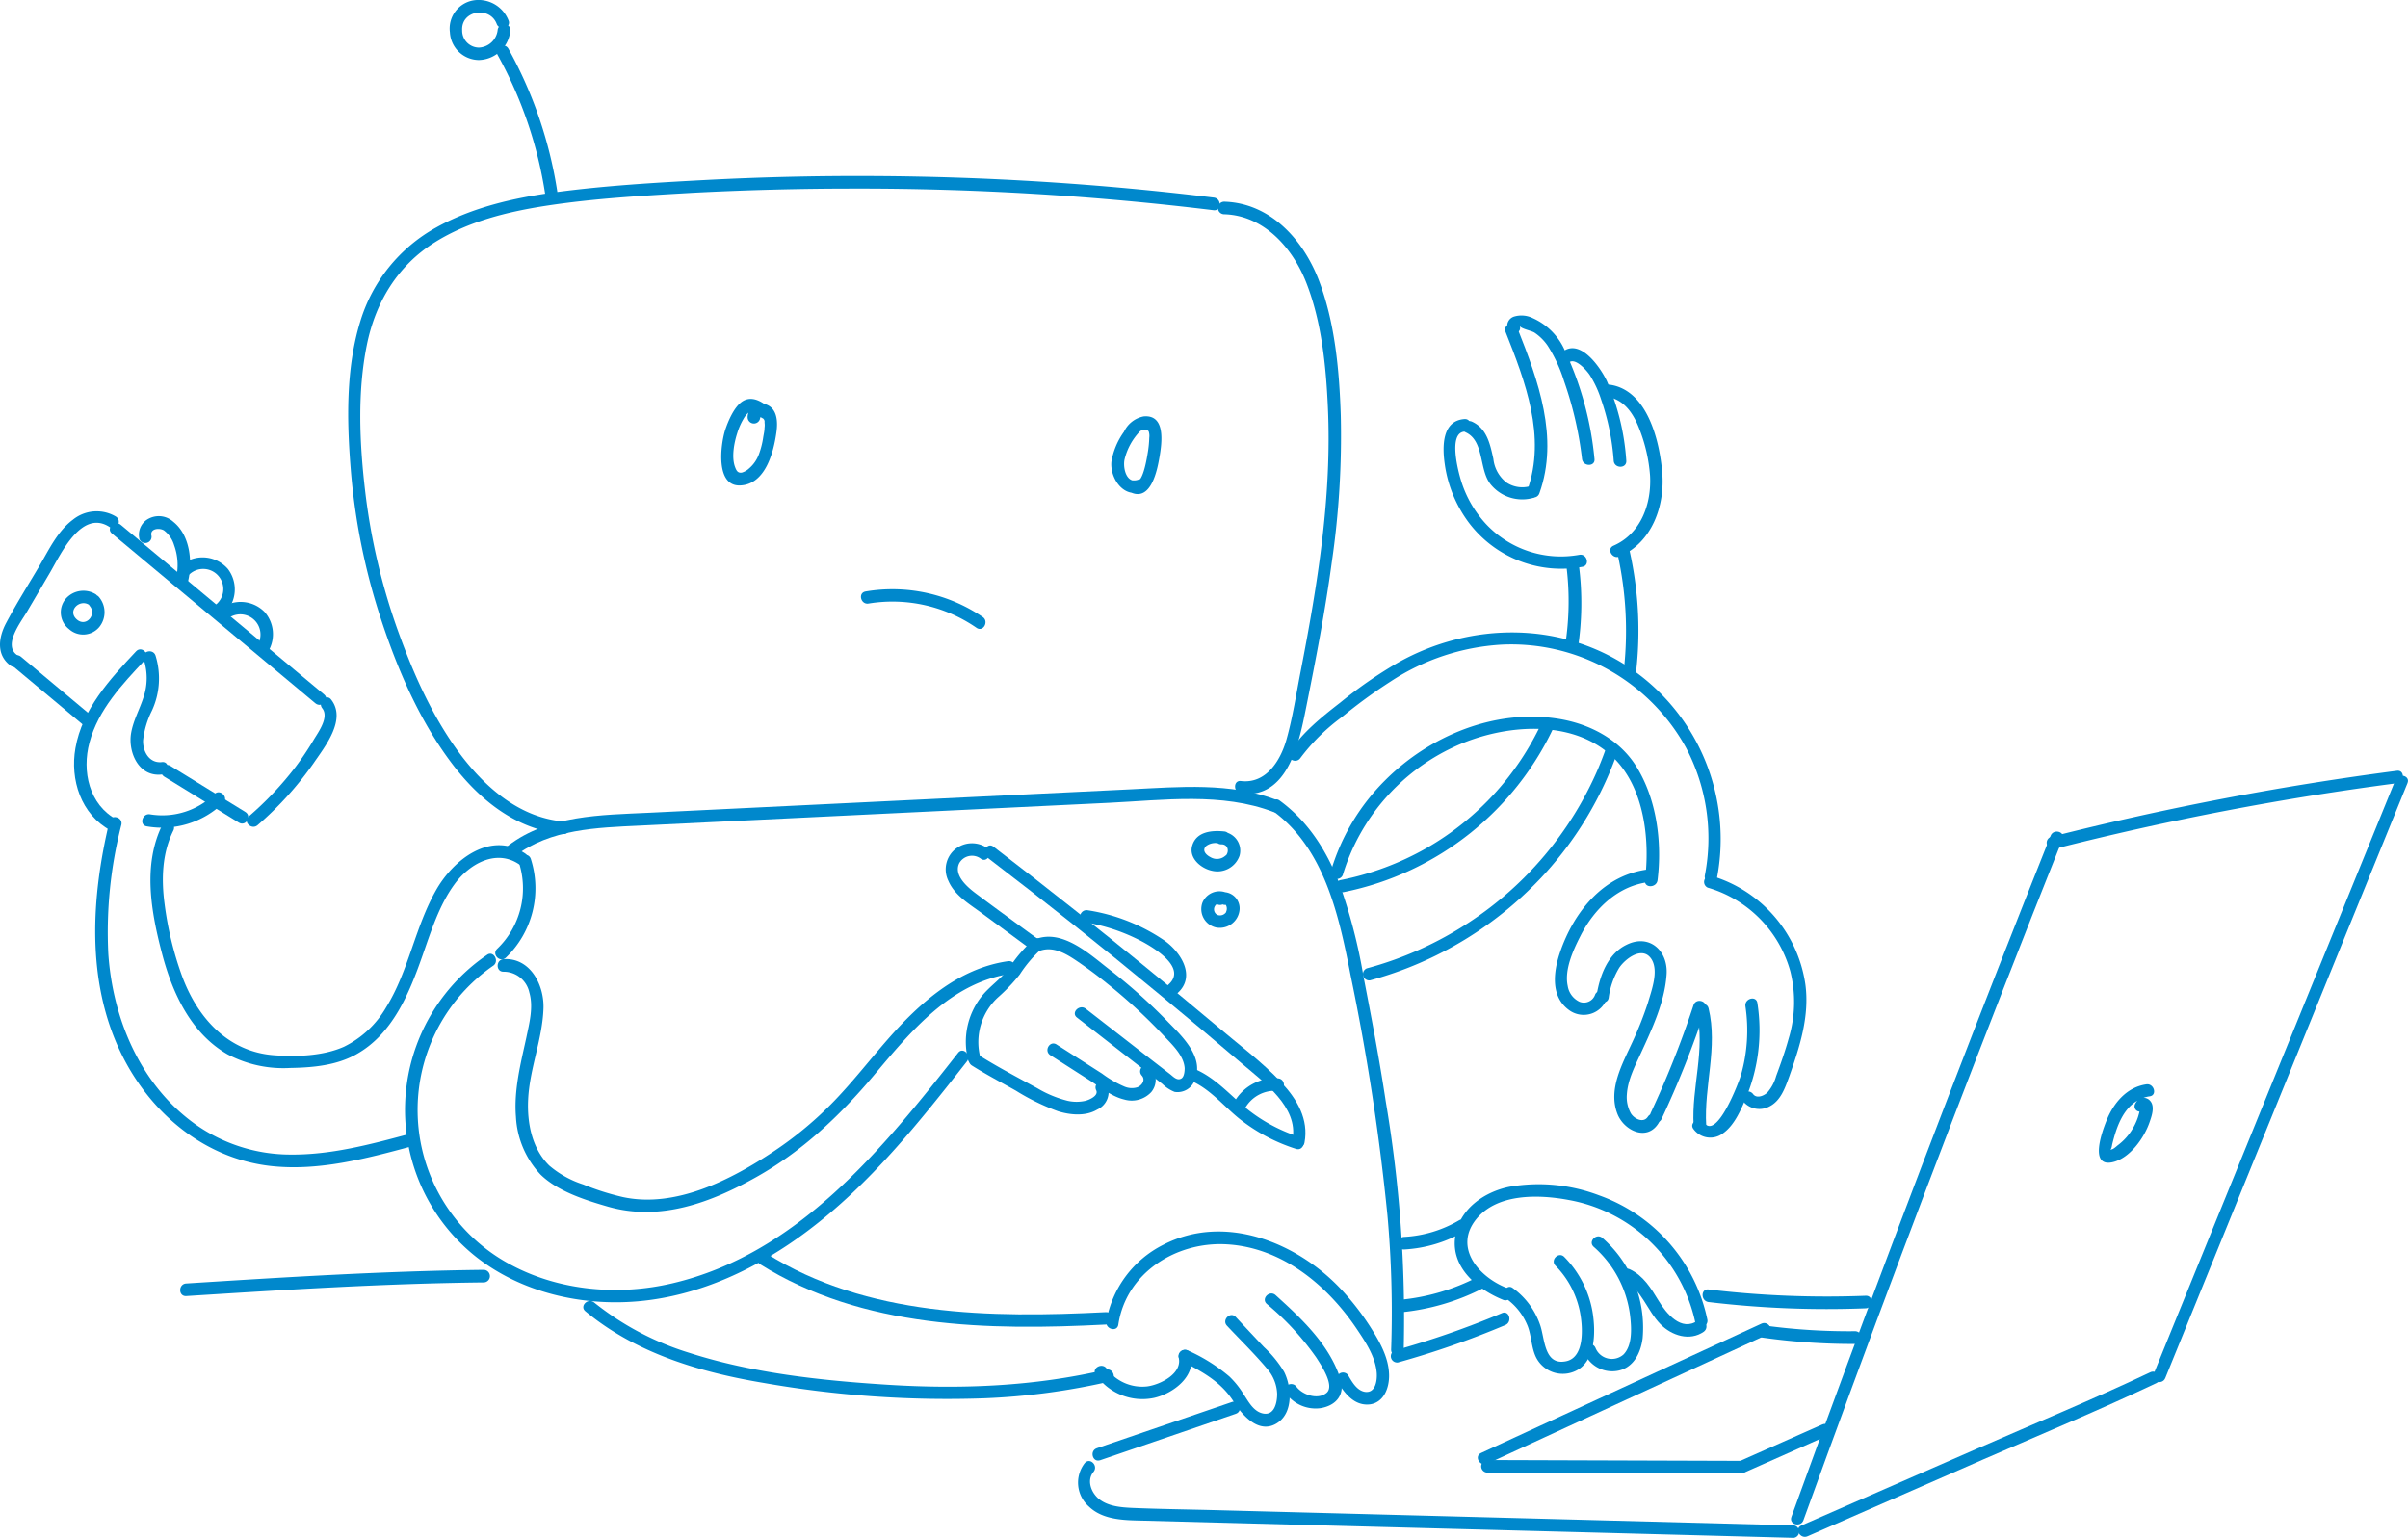 <svg xmlns="http://www.w3.org/2000/svg" viewBox="0 0 382.99 244.63"><defs><style>.cls-1{fill:#08c;fill-rule:evenodd;}</style></defs><title>QuickActions</title><g id="Layer_2" data-name="Layer 2"><g id="Ñëîé_1" data-name="Ñëîé 1"><path class="cls-1" d="M381.23,122.61a470.86,470.86,0,0,0-55.1,10.54,1,1,0,0,0,.53,1.91,464,464,0,0,1,54.57-10.47C382.48,124.43,382.49,122.45,381.23,122.61Z"/><path class="cls-1" d="M326.15,132.94q-16.75,41.94-32.42,84.28-4.44,12-8.81,24.08c-.43,1.2,1.48,1.72,1.91.53q15.36-42.46,31.8-84.52,4.67-11.94,9.42-23.84C328.52,132.29,326.61,131.77,326.15,132.94Z"/><path class="cls-1" d="M381,124.05q-15,36.86-30,73.71-4.25,10.45-8.51,20.92c-.48,1.17,1.43,1.69,1.9.52q15-36.85,30-73.72l8.52-20.91C383.39,123.39,381.48,122.88,381,124.05Z"/><path class="cls-1" d="M341.36,172.49c-3.13.46-5.23,3-6.34,5.81-.6,1.51-2.84,7.44,1,6.57,2.73-.62,5-3.86,5.85-6.31.35-1,.94-2.61.06-3.5a1.34,1.34,0,0,0-1-.43,5,5,0,0,1,1-.24C343.14,174.21,342.6,172.3,341.36,172.49Zm-1.08,4.33a2.73,2.73,0,0,1-.1.41,7.91,7.91,0,0,1-.36,1.07,9.3,9.3,0,0,1-1.18,2.08,9.08,9.08,0,0,1-1.81,1.8c-.15.12-.73.66-.94.63-.18.17-.21.13-.1-.13s.11-.46.17-.69c.64-2.6,1.64-5.55,4-6.91a1.75,1.75,0,0,0-.39.57A.83.83,0,0,0,340.28,176.82Z"/><path class="cls-1" d="M342,218.29c-9.08,4.3-18.39,8.14-27.6,12.17l-27.91,12.21c-1.16.51-.16,2.22,1,1.71l27.91-12.21c9.2-4,18.52-7.87,27.6-12.17C344.1,219.45,343.1,217.75,342,218.29Z"/><path class="cls-1" d="M285.31,242.65l-92.4-2.44c-4.25-.11-8.51-.16-12.76-.34-1.77-.08-3.76-.23-5.23-1.32-1.28-.94-2.18-3-1-4.41.82-1-.57-2.37-1.4-1.39a5.06,5.06,0,0,0,.66,6.89c2.36,2.28,6,2.18,9,2.26l24.79.66,50.15,1.32,28.17.75A1,1,0,0,0,285.31,242.65Z"/><path class="cls-1" d="M296.74,206.12a158.35,158.35,0,0,1-25-1c-1.26-.15-1.25,1.83,0,2a158.35,158.35,0,0,0,25,1C298,208.05,298,206.07,296.74,206.12Z"/><path class="cls-1" d="M196,223l-21.55,7.37c-1.2.41-.68,2.32.53,1.91l21.55-7.38C197.73,224.53,197.22,222.62,196,223Z"/><path class="cls-1" d="M238.89,208.88a141.26,141.26,0,0,1-17.07,5.94,1,1,0,0,0,.53,1.91,141.32,141.32,0,0,0,17.07-5.95C240.57,210.3,240.06,208.38,238.89,208.88Z"/><path class="cls-1" d="M276.83,232.38l-40.25-.13a1,1,0,0,0,0,2l40.25.14A1,1,0,0,0,276.83,232.38Z"/><path class="cls-1" d="M280.13,210.57l-44.58,20.56c-1.15.54-.15,2.24,1,1.71l44.58-20.56C282.29,211.75,281.28,210,280.13,210.57Z"/><path class="cls-1" d="M295.05,211.76a99.57,99.57,0,0,1-14.13-.87c-1.25-.17-1.79,1.73-.53,1.9a102.74,102.74,0,0,0,14.66,1A1,1,0,0,0,295.05,211.76Z"/><path class="cls-1" d="M289.84,226.59l-13.52,6c-1.16.51-.15,2.22,1,1.7l13.52-6C292,227.78,291,226.08,289.84,226.59Z"/><path class="cls-1" d="M185.56,162.34a87.52,87.52,0,0,0-9.16-8.16c-3.06-2.37-7.32-6.34-11.54-4.84-1.19.42-.68,2.34.52,1.91,2.1-.75,4.08.4,5.79,1.55s3.4,2.41,5,3.71a86.47,86.47,0,0,1,9,8.32c1.29,1.37,3.12,3.08,3.25,5.09,0,.47-.07,1.35-.51,1.63-.69.44-1.35-.33-1.81-.68l-2.59-2-10.82-8.41c-1-.77-2.4.62-1.4,1.4l11,8.57,2.59,2a5.85,5.85,0,0,0,1.94,1.26,2.92,2.92,0,0,0,3.27-2.06C191.51,168,187.79,164.63,185.56,162.34Z"/><path class="cls-1" d="M183,169.69c-.85-.95-2.25.45-1.4,1.4.65.72,0,1.6-.72,1.87a3,3,0,0,1-2-.1,17.27,17.27,0,0,1-3.6-2.08l-7.23-4.63c-1.07-.69-2.07,1-1,1.7l6.33,4.05c1.68,1.08,3.44,2.53,5.43,3a4.24,4.24,0,0,0,4.29-1.17A3.06,3.06,0,0,0,183,169.69Z"/><path class="cls-1" d="M176.06,172.43c-.55-1.15-2.26-.15-1.71,1,.43.89-1.18,1.55-1.72,1.68a6.5,6.5,0,0,1-2.81,0,18,18,0,0,1-4.83-2c-3.16-1.73-6.37-3.41-9.42-5.33-1.07-.68-2.07,1-1,1.71,2.28,1.44,4.69,2.7,7,4a35.41,35.41,0,0,0,6.72,3.28c1.94.6,4.38.83,6.21-.26A3.09,3.09,0,0,0,176.06,172.43Z"/><path class="cls-1" d="M164.36,149.49A21.8,21.8,0,0,0,160.5,154c-1.29,1.73-3.11,2.88-4.43,4.56A11.68,11.68,0,0,0,154,168.7a1,1,0,0,0,1.91-.52,9.66,9.66,0,0,1,2.79-9.5A28.24,28.24,0,0,0,162.2,155a19.9,19.9,0,0,1,3.56-4.15C166.76,150.11,165.35,148.72,164.36,149.49Z"/><path class="cls-1" d="M203.83,172.22c-3.15-3.36-7-6.2-10.48-9.16q-11.08-9.31-22.43-18.31-6.4-5.08-12.91-10.07c-1-.77-2,.95-1,1.71Q170.9,147,184.4,158.17q6.63,5.47,13.18,11.06c3.4,2.9,8.95,6.86,8,12-.23,1.24,1.68,1.78,1.9.53C208.18,178.06,206.3,174.86,203.83,172.22Z"/><path class="cls-1" d="M206.66,180.85a26,26,0,0,1-9.42-5.38c-2.37-2.11-4.54-4.38-7.55-5.56-1.18-.47-1.7,1.44-.53,1.9,3.23,1.28,5.44,4.15,8.1,6.26a28.27,28.27,0,0,0,8.88,4.69C207.35,183.14,207.87,181.24,206.66,180.85Z"/><path class="cls-1" d="M203.26,171.54a7.46,7.46,0,0,0-6.87,3.62c-.66,1.09,1.05,2.08,1.71,1a5.47,5.47,0,0,1,5.16-2.63C204.53,173.6,204.53,171.62,203.26,171.54Z"/><path class="cls-1" d="M165.08,149.39c-3.29-2.42-6.61-4.81-9.87-7.26-1.33-1-3.6-2.91-2.63-4.84a2.33,2.33,0,0,1,3.42-.69c1,.74,2-1,1-1.71a4.25,4.25,0,0,0-4.94.09,4.15,4.15,0,0,0-1.22,5.14c1,2.33,3.37,3.71,5.32,5.15l7.92,5.83C165.1,151.86,166.09,150.14,165.08,149.39Z"/><path class="cls-1" d="M185.21,149.62A29.67,29.67,0,0,0,173,144.8c-1.25-.21-1.78,1.7-.53,1.9a29.35,29.35,0,0,1,9.27,3.12c1.93,1.05,7.06,4.16,4.12,6.78-1,.85.45,2.25,1.4,1.4C190.3,155.31,187.79,151.44,185.21,149.62Z"/><path class="cls-1" d="M160.32,152.9c-7.9,1.13-14.09,6.67-19.15,12.46-2.82,3.22-5.45,6.61-8.42,9.7a58,58,0,0,1-9.55,8c-6.84,4.57-15.74,9.19-24.18,7.35a40.58,40.58,0,0,1-6.27-2,15.68,15.68,0,0,1-5.39-3c-2.76-2.7-3.54-6.79-3.36-10.5.23-4.93,2.28-9.6,2.44-14.52.12-3.7-2.08-8.06-6.33-7.82-1.27.08-1.28,2.05,0,2a4.18,4.18,0,0,1,4.08,3.3c.68,2.34,0,4.88-.48,7.19-.9,4.12-2,8.35-1.65,12.6a14.5,14.5,0,0,0,3.9,9.17c2.74,2.69,7.14,4.08,10.75,5.12,8.29,2.38,16.36-.65,23.6-4.72s13.23-9.7,18.6-16.08c5.88-7,12.3-14.89,21.94-16.26C162.1,154.63,161.57,152.72,160.32,152.9Z"/><path class="cls-1" d="M152.39,167.47c-12,15.29-25.53,32-45.44,36.67-8.48,2-17.85,1.23-25.6-2.89a27.89,27.89,0,0,1-2.88-47.65c1-.73,0-2.44-1-1.71a29.83,29.83,0,0,0-1.74,48.05c7.21,5.67,16.73,7.85,25.77,7.06,9.85-.87,19.06-5.27,26.89-11.15,10-7.49,17.74-17.25,25.39-27C154.56,167.88,153.17,166.47,152.39,167.47Z"/><path class="cls-1" d="M204.24,218.22a18,18,0,0,0-3.2-3.93c-1.5-1.59-3-3.19-4.49-4.79-.87-.93-2.27.47-1.4,1.39,2.13,2.27,4.39,4.47,6.39,6.85a6.41,6.41,0,0,1,1.59,4c0,1.44-.47,3.55-2.35,3.08-1.45-.36-2.24-1.91-3-3.06a14.11,14.11,0,0,0-2.25-2.8,27.25,27.25,0,0,0-6.56-4.12c-1.13-.57-2.14,1.14-1,1.71,3.24,1.61,6.25,3.27,8.23,6.4,1.44,2.27,4.16,5.37,7.09,3.31C205.73,224.53,205.4,220.54,204.24,218.22Z"/><path class="cls-1" d="M213.16,219.25c-1.77-5.41-6.18-9.52-10.28-13.23-.94-.85-2.35.55-1.4,1.4a43.42,43.42,0,0,1,7.88,8.54c.74,1.16,3,4.49,1.61,5.62s-3.82.3-4.78-1c-.75-1-2.47,0-1.7,1A5.83,5.83,0,0,0,210,224C212.58,223.59,214,221.76,213.16,219.25Z"/><path class="cls-1" d="M220.93,218.63c-.08-2.78-1.56-5.31-3-7.58a41.78,41.78,0,0,0-4.67-6c-7-7.44-18.48-12.07-28.22-7.05a16.9,16.9,0,0,0-9.08,12.19c-.19,1.24,1.72,1.78,1.91.52,1.24-8.28,9.27-13.24,17.25-12.77,8.79.51,16,6.49,20.72,13.53,1.38,2.06,2.93,4.38,3.13,6.93.09,1.27-.23,3.28-1.92,3-1.3-.24-2.05-1.66-2.66-2.69a1,1,0,0,0-1.71,1c1.15,1.91,2.74,4,5.25,3.68C220.17,223.05,221,220.65,220.93,218.63Z"/><path class="cls-1" d="M189.34,215.3a1,1,0,0,0-1.9.52c.76,2.64-2.92,4.46-5,4.72a7,7,0,0,1-6.44-2.86c-.74-1-2.46,0-1.7,1a9,9,0,0,0,9.17,3.7C186.55,221.73,190.38,218.87,189.34,215.3Z"/><path class="cls-1" d="M175.88,208.73c-18.29.93-38,.72-54-9.34-1.08-.68-2.07,1-1,1.71,16.31,10.24,36.36,10.56,55,9.6C177.14,210.64,177.15,208.66,175.88,208.73Z"/><path class="cls-1" d="M175.9,217.87c-11.39,2.68-23.14,3.14-34.79,2.4-10.52-.67-21.4-1.83-31.48-5.07a45.4,45.4,0,0,1-15.12-8c-1-.81-2.38.58-1.4,1.39,8,6.65,18.15,9.68,28.27,11.38a168.55,168.55,0,0,0,35.1,2.46,107.4,107.4,0,0,0,20-2.67C177.67,219.49,177.14,217.58,175.9,217.87Z"/><path class="cls-1" d="M271.55,209.89a26.79,26.79,0,0,0-17.21-19.74,27.06,27.06,0,0,0-14.25-1.37c-4.05.81-8.06,3.6-8.65,8-.66,4.88,3.57,8.35,7.65,10,1.18.46,1.7-1.45.53-1.91-4.43-1.75-8.51-6.45-4.77-11,3.36-4.05,9.88-3.87,14.57-3a25.17,25.17,0,0,1,20.23,19.57C269.89,211.66,271.8,211.13,271.55,209.89Z"/><path class="cls-1" d="M253.34,209a16.39,16.39,0,0,0-4.54-9.05c-.89-.91-2.29.49-1.39,1.4a14.52,14.52,0,0,1,3.91,7.51c.42,2.25.75,7.08-2.25,7.68-3.44.7-3.36-3.46-4.07-5.64a12,12,0,0,0-4.39-6c-1-.76-2,1-1,1.71A9.83,9.83,0,0,1,243,211c.59,1.59.56,3.36,1.3,4.9a4.76,4.76,0,0,0,6.85,1.87C253.78,216,253.75,211.76,253.34,209Z"/><path class="cls-1" d="M254.88,196.94c-.95-.85-2.36.55-1.4,1.4a17.38,17.38,0,0,1,5.8,11.06c.21,1.89.37,4.58-1.06,6.06a2.8,2.8,0,0,1-4.44-1c-.45-1.18-2.36-.67-1.9.53a4.85,4.85,0,0,0,5.24,3.09c2.62-.37,3.84-2.81,4.14-5.2A19,19,0,0,0,254.88,196.94Z"/><path class="cls-1" d="M270,210.08c-2.6,1.82-5-1.18-6.2-3.16s-2.43-4-4.56-5c-1.13-.57-2.13,1.13-1,1.71,2.85,1.45,3.71,4.83,5.84,7,1.78,1.83,4.67,2.77,6.92,1.2C272,211.06,271,209.35,270,210.08Z"/><path class="cls-1" d="M232.15,194.07a19.22,19.22,0,0,1-8.84,2.69c-1.27.07-1.27,2.05,0,2a21.43,21.43,0,0,0,9.83-3A1,1,0,0,0,232.15,194.07Z"/><path class="cls-1" d="M235,203.15a33.59,33.59,0,0,1-12.26,3.61c-1.25.12-1.27,2.1,0,2A36.3,36.3,0,0,0,236,204.86C237.12,204.28,236.12,202.57,235,203.15Z"/><path class="cls-1" d="M220.41,175.24c-1-6.63-2.25-13.22-3.53-19.81a86.46,86.46,0,0,0-3.9-15c-2-5.15-4.95-9.8-9.46-13.09-1-.75-2,1-1,1.71,8.19,6,10.47,16.76,12.3,26.13a365.6,365.6,0,0,1,5.85,38.11,171.88,171.88,0,0,1,.59,21.41c0,1.27,1.94,1.27,2,0A206.72,206.72,0,0,0,220.41,175.24Z"/><path class="cls-1" d="M203.12,127.27c-7.42-2.85-15.55-2.09-23.31-1.71l-25.35,1.23-51.27,2.5c-7.58.36-16,.37-22.32,5.2-1,.77,0,2.48,1,1.71,5.68-4.35,13.07-4.54,19.91-4.87l25.07-1.22,49.58-2.41c8.61-.42,17.91-1.69,26.16,1.48C203.78,129.64,204.3,127.73,203.12,127.27Z"/><path class="cls-1" d="M195.28,132.49a1,1,0,0,0-.57-.23c-1.93-.2-4.38,0-5.07,2.2-.64,2,1.35,3.69,3.14,4.06a3.72,3.72,0,0,0,4.37-2.4A3,3,0,0,0,195.28,132.49Zm-.33,3.58a2,2,0,0,1-2.41.29c-.72-.36-1.45-1.11-.66-1.81a2.44,2.44,0,0,1,1.78-.42,1,1,0,0,0,.59.18C195.29,134.29,195.55,135.38,195,136.07Z"/><path class="cls-1" d="M194.87,141.93a2.93,2.93,0,0,0-3.63,1.67,3,3,0,0,0,2.18,3.94,3.16,3.16,0,0,0,3.73-2.8A2.58,2.58,0,0,0,194.87,141.93Zm.16,3.14a1.17,1.17,0,0,1-1.4.47,1,1,0,0,1-.09-1.72,1,1,0,0,0,.91.05,1,1,0,0,0,.51.07A1.17,1.17,0,0,1,195,145.07Z"/><path class="cls-1" d="M34.11,126.32a11.88,11.88,0,0,1-10.24,3.22c-1.25-.21-1.78,1.7-.53,1.91a14,14,0,0,0,12.17-3.73C36.42,126.83,35,125.43,34.11,126.32Z"/><path class="cls-1" d="M83.5,135.75c-5.53-3.65-11.43,1.05-14.14,5.84C66,147.5,65,154.45,61.42,160.23a15.78,15.78,0,0,1-6.72,6.28c-3.32,1.47-7.5,1.61-11.08,1.35-7.4-.54-12.23-6-14.67-12.61a53.46,53.46,0,0,1-2.78-11.5c-.51-3.93-.4-8,1.4-11.63.57-1.14-1.14-2.14-1.71-1-3.21,6.43-1.83,13.94-.08,20.6,1.64,6.24,4.59,12.66,10.42,16a19,19,0,0,0,10,2.16c3.55-.06,7.3-.4,10.45-2.16,5.8-3.22,8.46-9.75,10.54-15.69,1.37-3.89,2.64-8,5.09-11.36,2.28-3.15,6.52-5.67,10.22-3.22C83.57,138.16,84.56,136.45,83.5,135.75Z"/><path class="cls-1" d="M64.88,180.44c-6.09,1.64-12.31,3.28-18.66,3.22a26.24,26.24,0,0,1-15.06-4.76c-8.75-6.19-13.21-16.71-13.93-27.16a68.6,68.6,0,0,1,2.07-20.52c.3-1.24-1.61-1.77-1.9-.53-2.89,12.06-3.7,25.34,1.83,36.79,4.57,9.47,13.19,16.8,23.84,18,7.55.84,15.1-1.16,22.33-3.11A1,1,0,0,0,64.88,180.44Z"/><path class="cls-1" d="M23.05,105c.88-.93-.52-2.33-1.4-1.4C17.51,108,13.09,112.79,12,119c-.89,5,.88,10.58,5.59,13.1,1.12.6,2.12-1.11,1-1.71-4.43-2.37-5.59-7.71-4.36-12.28C15.63,112.87,19.44,108.85,23.05,105Z"/><path class="cls-1" d="M25.76,121.23c-2,.23-3.07-1.67-3-3.47a13.93,13.93,0,0,1,1.4-4.71,12.23,12.23,0,0,0,.58-8.76c-.4-1.2-2.31-.69-1.91.53a9.51,9.51,0,0,1,0,6.08c-.64,2-1.68,3.78-2,5.86-.44,3,1.28,6.86,4.9,6.44C27,123.06,27,121.08,25.76,121.23Z"/><path class="cls-1" d="M39,129.15l-11.88-7.31c-1.09-.67-2.08,1-1,1.7L38,130.86C39.12,131.52,40.12,129.81,39,129.15Z"/><path class="cls-1" d="M14.54,113.84,3.33,104.46c-1-.81-2.37.58-1.4,1.4l11.21,9.37C14.11,116,15.52,114.65,14.54,113.84Z"/><path class="cls-1" d="M51.56,110.48l-32.36-27c-1-.81-2.38.58-1.4,1.39l32.36,27C51.14,112.69,52.54,111.3,51.56,110.48Z"/><path class="cls-1" d="M18.44,82.18a6,6,0,0,0-6.84.49C9.15,84.49,7.78,87.46,6.28,90c-1.77,3-3.66,6-5.3,9.09-1.22,2.3-1.62,5.09.71,6.8,1,.75,2-1,1-1.71-2.23-1.63.7-5.31,1.62-6.9L8,91c1.68-2.89,5-10.08,9.45-7.15C18.51,84.59,19.5,82.88,18.44,82.18Z"/><path class="cls-1" d="M15.69,94.91a1,1,0,0,0-.27-.2,1,1,0,0,0-.21-.19,3.73,3.73,0,0,0-4.73.7,3.36,3.36,0,0,0,.49,4.84,3.34,3.34,0,0,0,4.83-.33A3.74,3.74,0,0,0,15.69,94.91Zm-3.5,3.6c-1.53-1.39.53-3.29,2-2.28h0l0,.07C15.52,97.66,13.71,99.89,12.19,98.51Z"/><path class="cls-1" d="M52.66,111.27c-.78-1-2.18.41-1.4,1.4,1.1,1.4-.57,3.7-1.3,4.9A48.22,48.22,0,0,1,47,122a52.2,52.2,0,0,1-7.43,7.87c-1,.83.44,2.22,1.4,1.39a53.82,53.82,0,0,0,8.88-9.82C51.68,118.75,55.16,114.47,52.66,111.27Z"/><path class="cls-1" d="M27.56,83a3.43,3.43,0,0,0-3.82-.54,2.86,2.86,0,0,0-1.55,3.32,1,1,0,0,0,1.91-.52c-.33-1.23,1.33-1.32,2-.87a4.58,4.58,0,0,1,1.59,2.33A9.21,9.21,0,0,1,28,92c-.3,1.23,1.61,1.76,1.9.52C30.65,89.42,30.26,85.15,27.56,83Z"/><path class="cls-1" d="M36.25,90.51a5.32,5.32,0,0,0-7.08-.88c-1,.73,0,2.44,1,1.7a3.2,3.2,0,1,1,4.11,4.9c-.93.88.47,2.27,1.4,1.4A5.35,5.35,0,0,0,36.25,90.51Z"/><path class="cls-1" d="M42.08,97.34a5.36,5.36,0,0,0-6.14-1.06c-1.16.51-.16,2.22,1,1.71A3.21,3.21,0,0,1,41,102.54c-.61,1.12,1.09,2.12,1.71,1A5.36,5.36,0,0,0,42.08,97.34Z"/><path class="cls-1" d="M84.43,136.64c-.4-1.2-2.31-.69-1.91.53a13.34,13.34,0,0,1-3.45,13.77c-.92.88.48,2.27,1.4,1.39A15.3,15.3,0,0,0,84.43,136.64Z"/><path class="cls-1" d="M121.85,64.34a1.71,1.71,0,0,0-.3-.09c-1.1-.75-2.4-1.19-3.61-.3s-2.12,3-2.6,4.45c-.73,2.28-1.6,9,2.41,8.82s5.32-5.34,5.75-8.53C123.72,67.07,123.63,65,121.85,64.34Zm-.25,3.71c0,.5-.13,1-.21,1.51a13.14,13.14,0,0,1-.69,2.71,5.42,5.42,0,0,1-1.59,2.27,2.82,2.82,0,0,1-1.1.63c-.67.12-.89-.31-1.11-.91-.57-1.55-.14-3.81.35-5.33a10.27,10.27,0,0,1,1-2.29,3.59,3.59,0,0,1,.79-1,2.2,2.2,0,0,0-.13.73,1,1,0,0,0,2,0l.21.06a.89.89,0,0,0,.23.13.66.66,0,0,1,.25.65A2.82,2.82,0,0,1,121.6,68.05Z"/><path class="cls-1" d="M181.89,66.24a4.38,4.38,0,0,0-3.12,2.44,11.39,11.39,0,0,0-2,4.77c-.2,2.06,1.15,4.59,3.19,4.93,3.12,1.3,4.1-3.57,4.46-5.7S185.47,65.9,181.89,66.24Zm.9,3.4a17.5,17.5,0,0,1-.26,2.51c-.09.54-.5,3.13-1.19,4.07l-.24.06a1.93,1.93,0,0,1-.7.14.82.82,0,0,0-.26,0c-1.19-.29-1.53-2.3-1.27-3.38a9.78,9.78,0,0,1,2.42-4.41c.38-.32,1.08-.49,1.41,0A2.26,2.26,0,0,1,182.79,69.64Z"/><path class="cls-1" d="M138.18,96a23.51,23.51,0,0,1,17.14,3.87c1.05.72,2-1,1-1.71a25.54,25.54,0,0,0-18.67-4.07C136.4,94.34,136.93,96.25,138.18,96Z"/><path class="cls-1" d="M213.25,66.13c-.23-7.19-.92-14.91-3.54-21.67-2.48-6.39-7.7-12.17-15-12.38a1,1,0,0,0,0,2c6.34.18,10.91,5.39,13.07,10.93,2.42,6.2,3.12,13.18,3.42,19.78.65,14.13-1.64,28.18-4.33,42-.71,3.61-1.26,7.32-2.26,10.86-.95,3.35-3.24,7.06-7.23,6.59-1.26-.16-1.25,1.82,0,2,7.45.89,9.24-8.12,10.32-13.49,1.56-7.76,3.07-15.53,4.13-23.38A138.5,138.5,0,0,0,213.25,66.13Z"/><path class="cls-1" d="M193.07,31.43A465.27,465.27,0,0,0,139.13,28q-13.38-.08-26.75.62c-8.12.43-16.29.91-24.35,2C81.62,31.5,75.09,33,69.4,36.17a25.54,25.54,0,0,0-12.11,15C55,58.62,55.16,66.91,55.78,74.6a102.36,102.36,0,0,0,4.81,23.87c2.63,8,6.1,16.08,11.18,22.84,4.37,5.83,10.3,10.69,17.8,11.36,1.27.11,1.28-1.87,0-2-6.69-.6-12-5.07-16-10.21-4.47-5.82-7.61-12.77-10.1-19.63a100.42,100.42,0,0,1-5.42-22.94c-.87-7.51-1.22-15.52.29-23,1.38-6.81,4.88-12.63,10.82-16.35,5.31-3.33,11.56-4.86,17.69-5.81,7.68-1.18,15.51-1.61,23.25-2.06Q122.94,30,135.76,30a464.88,464.88,0,0,1,57.29,3.44C194.31,33.56,194.32,31.58,193.07,31.43Z"/><path class="cls-1" d="M88.64,30.49A68.18,68.18,0,0,0,80.86,7.75c-.62-1.12-2.33-.12-1.71,1A66.36,66.36,0,0,1,86.73,31C86.92,32.27,88.83,31.74,88.64,30.49Z"/><path class="cls-1" d="M80.82,4.06a.81.81,0,0,0,.07-.78A5.12,5.12,0,0,0,75.23.07a4.55,4.55,0,0,0-3.67,5.08,4.65,4.65,0,0,0,4.61,4.4,5.15,5.15,0,0,0,5-4.75A.84.84,0,0,0,80.82,4.06ZM76.17,7.57a2.69,2.69,0,0,1-2.66-2.71C73.3,1.63,77.9.93,79,3.8a1,1,0,0,0,.35.47,1,1,0,0,0-.2.53A3.14,3.14,0,0,1,76.17,7.57Z"/><path class="cls-1" d="M76.92,202c-15.79.18-31.55,1.17-47.31,2.17-1.26.08-1.27,2.06,0,2,15.76-1,31.52-2,47.31-2.17A1,1,0,0,0,76.92,202Z"/><path class="cls-1" d="M262.56,138.26c-7.38.68-12.26,6.73-14.48,13.35-1,3-1.47,6.85,1.39,9a3.92,3.92,0,0,0,6.14-1.89,1,1,0,0,0-1.9-.53,1.88,1.88,0,0,1-2.47,1.17,3.33,3.33,0,0,1-1.89-2.5c-.57-2.57.85-5.69,2-7.94,2.23-4.41,6.11-8.17,11.23-8.64C263.81,140.12,263.82,138.14,262.56,138.26Z"/><path class="cls-1" d="M261,167.49c1.8-3.91,3.78-8.13,4.07-12.49.26-3.74-2.72-6.51-6.35-4.72-3,1.44-4.25,4.87-4.76,7.92-.21,1.24,1.69,1.78,1.9.52a12.26,12.26,0,0,1,1.69-4.8c1-1.46,3.7-3.5,5.1-1.37,1.23,1.88,0,5.06-.56,7a56.42,56.42,0,0,1-2.47,6.23c-1.58,3.45-3.87,7.48-2.39,11.36,1,2.68,4.73,4.52,6.57,1.5.67-1.09-1-2.08-1.71-1s-2.17.34-2.71-.55a5.32,5.32,0,0,1-.63-3C258.9,171.74,260.05,169.56,261,167.49Z"/><path class="cls-1" d="M269.35,159.9a154.74,154.74,0,0,1-6.8,17.12c-.54,1.15,1.16,2.15,1.71,1a156.62,156.62,0,0,0,7-17.59C271.65,159.21,269.74,158.69,269.35,159.9Z"/><path class="cls-1" d="M271.75,160.4c-.29-1.23-2.2-.71-1.9.53,1.44,6-.84,12.06-.48,18.1.08,1.26,2.06,1.27,2,0C271,172.78,273.25,166.6,271.75,160.4Z"/><path class="cls-1" d="M279.51,159.56c-.18-1.26-2.09-.73-1.9.52A25.8,25.8,0,0,1,276.9,171c-.32,1.11-3.84,10.42-5.86,7.58-.73-1-2.45,0-1.71,1a3.32,3.32,0,0,0,4.71.7c1.79-1.25,2.81-3.65,3.64-5.59A27.93,27.93,0,0,0,279.51,159.56Z"/><path class="cls-1" d="M287.14,156.57a21.18,21.18,0,0,0-15-17.27,1,1,0,0,0-.53,1.9,19.2,19.2,0,0,1,13.13,13.28,20,20,0,0,1-.25,10.7c-.55,2-1.26,4-2,6a6.71,6.71,0,0,1-1.41,2.63c-.54.5-1.69,1-2.26.22-.77-1-2.48,0-1.71,1a3.37,3.37,0,0,0,4.27,1c1.85-.9,2.54-3,3.19-4.77C286.25,166.5,287.83,161.62,287.14,156.57Z"/><path class="cls-1" d="M260.21,121.85c-2.74-4.33-7.51-6.76-12.47-7.53-10.05-1.57-20.42,2.76-27.47,9.84a33.92,33.92,0,0,0-8.62,14.52,1,1,0,0,0,1.91.53,32.94,32.94,0,0,1,17.6-20.35c7.93-3.74,19.79-4.83,26.18,2.43,4.26,4.84,5.07,12.6,4.29,18.74-.16,1.26,1.82,1.25,2,0C264.38,134,263.51,127.09,260.21,121.85Z"/><path class="cls-1" d="M259.72,106.59c-11.11-7.81-25.75-7.74-37.4-1.17a70.16,70.16,0,0,0-9.14,6.33c-3,2.33-5.94,4.69-8.06,7.84-.72,1.06,1,2,1.7,1a31.39,31.39,0,0,1,6.6-6.52,81.45,81.45,0,0,1,7.78-5.68,35.89,35.89,0,0,1,17.63-5.85,31.74,31.74,0,0,1,29.33,16.4,30.87,30.87,0,0,1,3,20.28c-.24,1.24,1.66,1.77,1.91.52A32.89,32.89,0,0,0,259.72,106.59Z"/><path class="cls-1" d="M248.94,102.65c.66.17,1.31.37,2,.59a47,47,0,0,0,.17-13.4c-.17-1.25-2.15-1.26-2,0A45,45,0,0,1,248.94,102.65Z"/><path class="cls-1" d="M245.19,115a44.73,44.73,0,0,1-18.31,19.91A45.25,45.25,0,0,1,213.21,140c-1.25.25-.72,2.15.52,1.91a47.18,47.18,0,0,0,33.71-26.92A6.26,6.26,0,0,1,245.19,115Z"/><path class="cls-1" d="M258.28,106.49a6.29,6.29,0,0,1,1.71,2.12c0-.26.08-.51.11-.77a57.92,57.92,0,0,0-.93-20.29c-.28-1.24-2.19-.72-1.91.52A56.21,56.21,0,0,1,258.28,106.49Z"/><path class="cls-1" d="M255.73,118.16c-.47,1.41-1,2.8-1.58,4.18a55.39,55.39,0,0,1-20.47,24.37,56.2,56.2,0,0,1-16.3,7.33,1,1,0,0,0,.52,1.91,58.31,58.31,0,0,0,27.84-17,56.74,56.74,0,0,0,11.53-19.34A7.54,7.54,0,0,1,255.73,118.16Z"/><path class="cls-1" d="M251.16,88.26a16.33,16.33,0,0,1-14.83-4.92,17.88,17.88,0,0,1-3.93-6.82c-.45-1.42-2.12-7.67.53-7.86,1.26-.09,1.27-2.07,0-2-3.6.26-3.53,4.38-3.16,7.06a20.25,20.25,0,0,0,3.86,9.44,18.42,18.42,0,0,0,18.06,7C252.93,89.93,252.41,88,251.16,88.26Z"/><path class="cls-1" d="M243.38,77.33a4.53,4.53,0,0,1-3.77-.57A5.5,5.5,0,0,1,237.52,73c-.51-2.29-1-4.81-3.37-5.91-1.15-.55-2.15,1.16-1,1.7,2.91,1.38,2.09,5.81,3.85,8.15a6.48,6.48,0,0,0,6.9,2.25A1,1,0,0,0,243.38,77.33Z"/><path class="cls-1" d="M241.36,52.24c-.47-1.16-2.38-.65-1.91.53,3.15,7.94,6.5,16.66,3.49,25.18-.43,1.2,1.48,1.71,1.9.52C248,69.62,244.64,60.52,241.36,52.24Z"/><path class="cls-1" d="M253.6,73a52,52,0,0,0-4.74-17.31,10.06,10.06,0,0,0-5.06-5.08,4.09,4.09,0,0,0-3-.25,1.57,1.57,0,0,0-1,2c.45,1.17,2.37.66,1.9-.53.18.47,1.85.76,2.36,1.08A7.81,7.81,0,0,1,246.16,55a23,23,0,0,1,2.61,5.65A57.51,57.51,0,0,1,251.62,73C251.77,74.26,253.75,74.27,253.6,73Z"/><path class="cls-1" d="M255.57,60.61c-1-2.11-4.19-6.81-7-4.68-1,.75,0,2.47,1,1.71s2.76,1.25,3.27,2a16.86,16.86,0,0,1,1.82,3.92,38.2,38.2,0,0,1,2,9.74c.1,1.26,2.07,1.27,2,0A37.78,37.78,0,0,0,255.57,60.61Z"/><path class="cls-1" d="M264.38,75.2c-.41-5-2.34-13.14-8.32-14-1.25-.17-1.79,1.73-.53,1.91,2.8.39,4.3,2.73,5.23,5.18a25.37,25.37,0,0,1,1.68,7.38c.25,4.5-1.46,9.23-5.82,11.14-1.16.51-.16,2.22,1,1.71C262.75,86.3,264.82,80.46,264.38,75.2Z"/></g></g></svg>